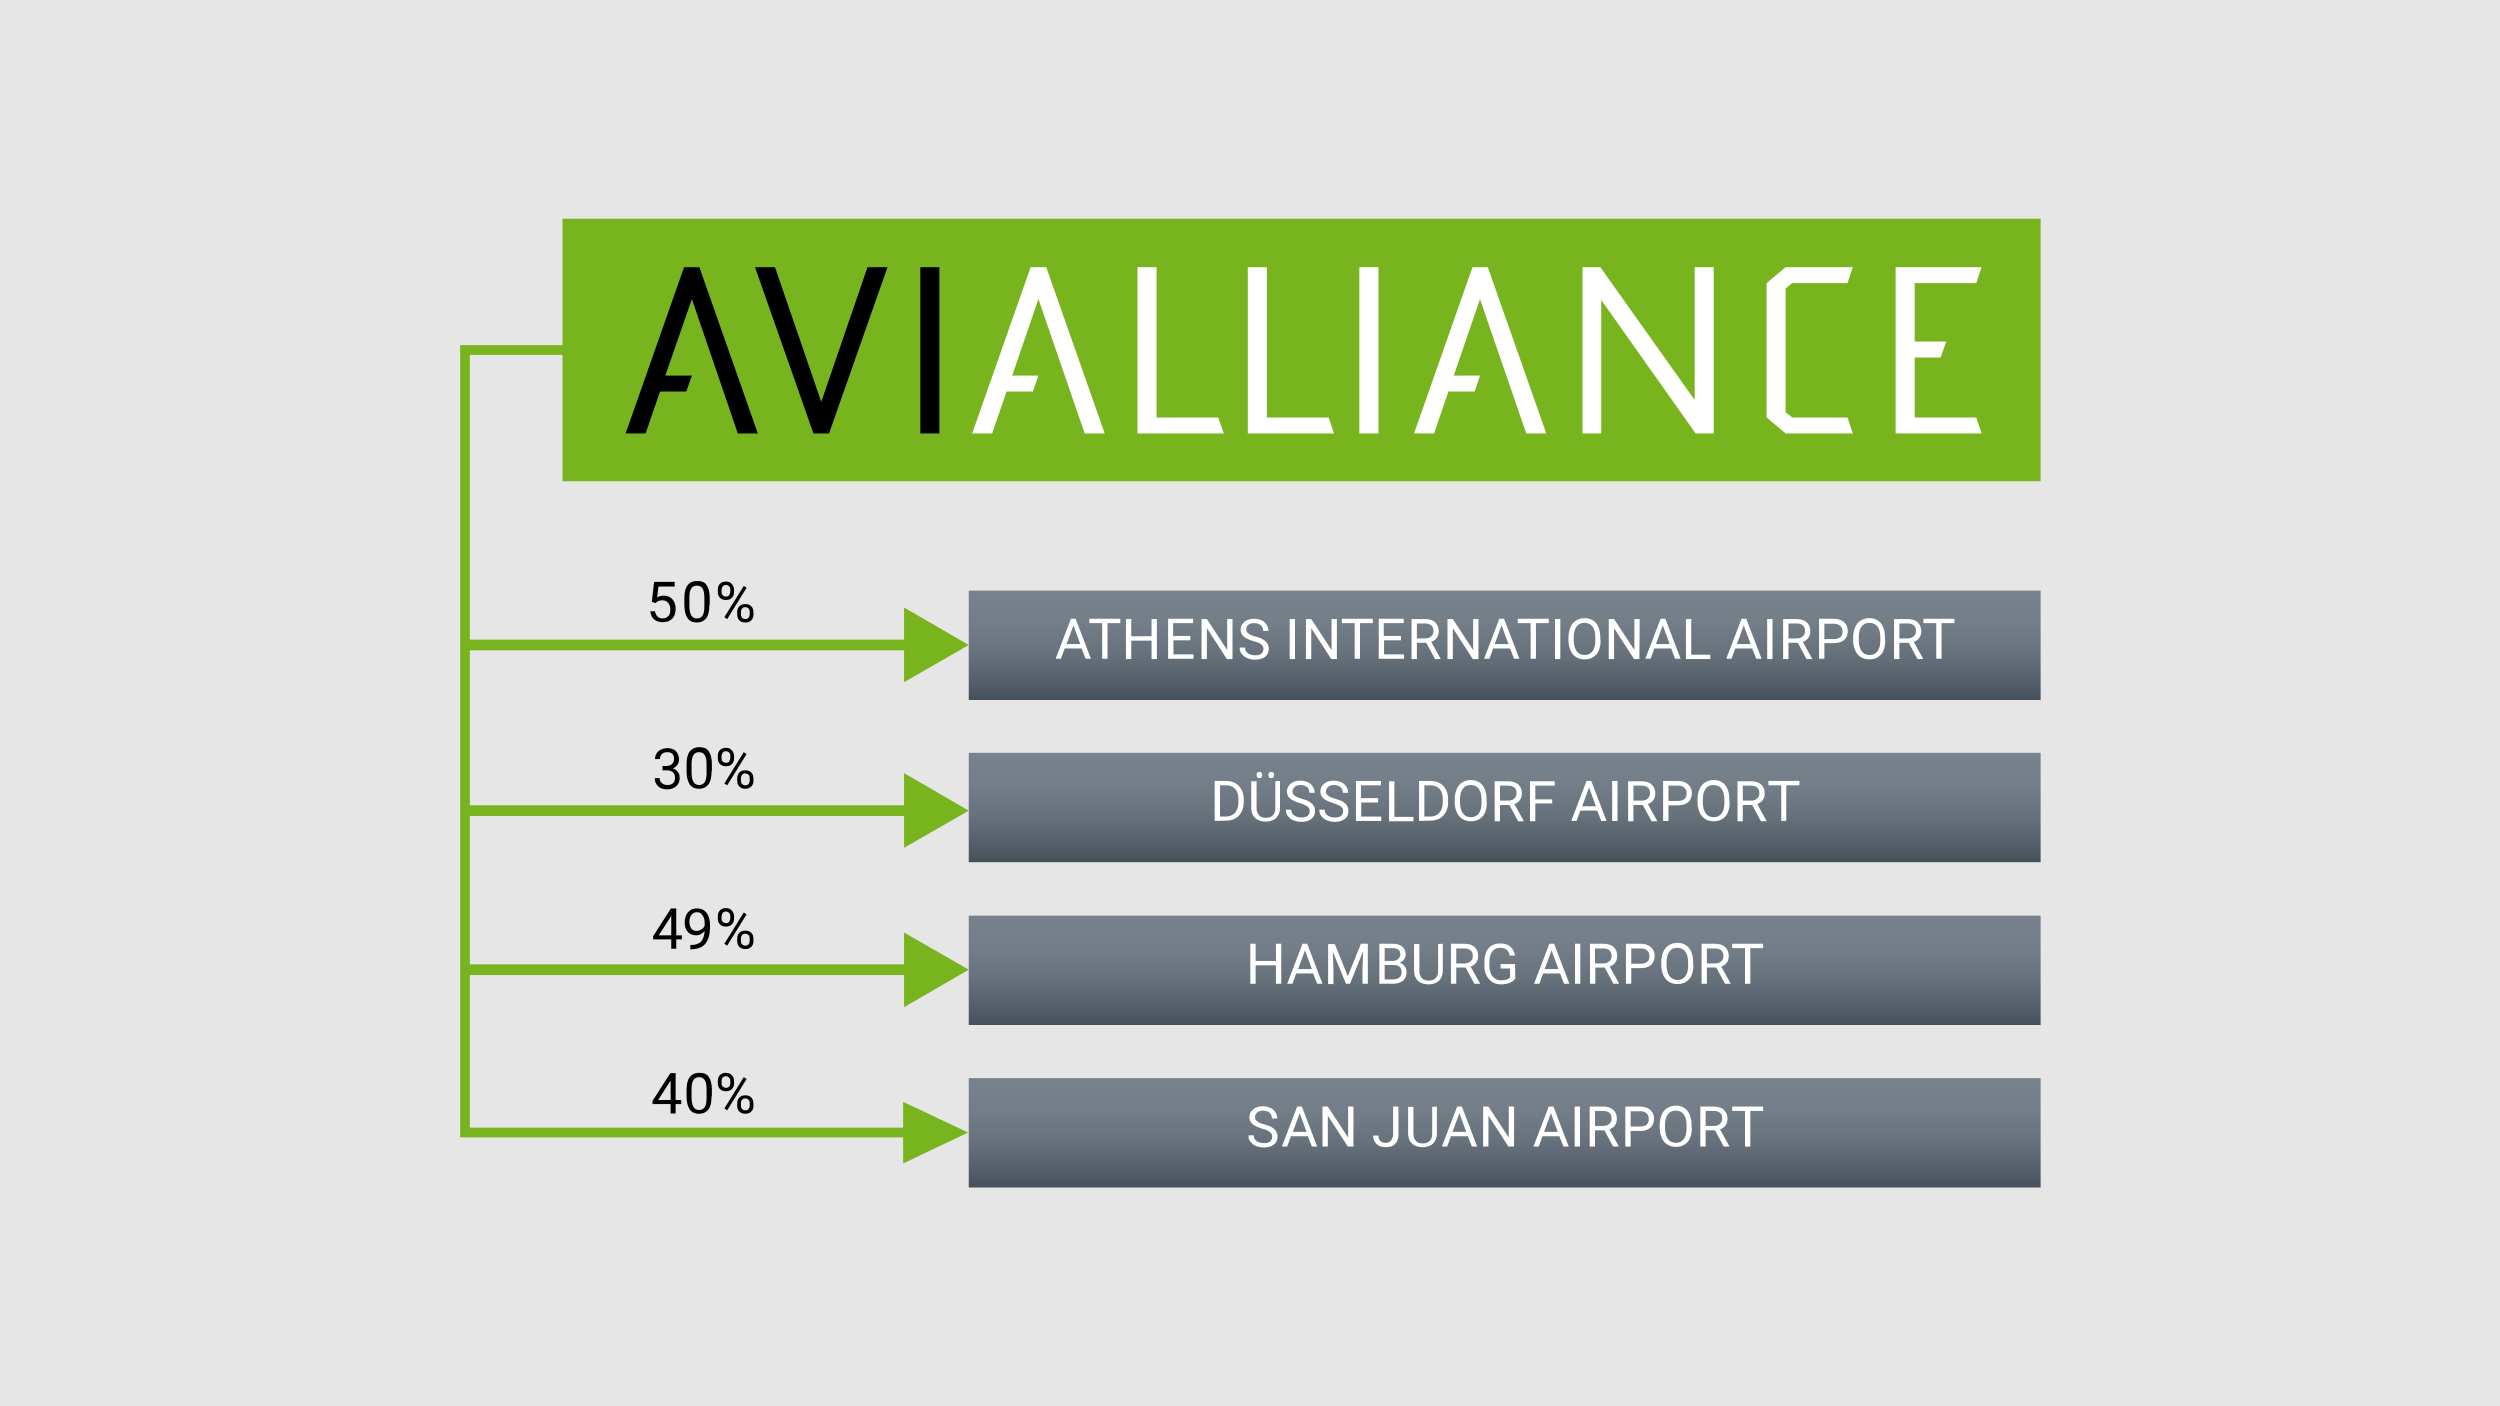 <?xml version="1.0" encoding="utf-8"?>
<!-- Generator: Adobe Illustrator 23.1.1, SVG Export Plug-In . SVG Version: 6.00 Build 0)  -->
<svg version="1.1" id="Ebene_1" xmlns="http://www.w3.org/2000/svg" xmlns:xlink="http://www.w3.org/1999/xlink" x="0px" y="0px"
	 viewBox="0 0 800 450" style="enable-background:new 0 0 800 450;" xml:space="preserve">
<style type="text/css">
	.st0{fill:#E6E6E6;}
	.st1{fill:url(#SVGID_1_);}
	.st2{fill:none;stroke:#66B821;stroke-width:2.2;stroke-linejoin:round;stroke-miterlimit:10;}
	.st3{fill:url(#SVGID_2_);}
	.st4{fill:url(#SVGID_3_);}
	.st5{fill:url(#SVGID_4_);}
	.st6{fill:none;stroke:#78B41E;stroke-width:3.107;}
	.st7{fill:#78B41E;}
	.st8{fill:none;stroke:#78B41E;stroke-width:3.426;}
	.st9{fill:#FFFFFF;}
</style>
<g id="Ebene_3">
	<rect y="0" class="st0" width="800" height="450"/>
</g>
<g>

		<linearGradient id="SVGID_1_" gradientUnits="userSpaceOnUse" x1="481.5" y1="-131.11" x2="481.5" y2="-166.11" gradientTransform="matrix(1 0 0 -1 0 57.89)">
		<stop  offset="0" style="stop-color:#78828C"/>
		<stop  offset="0.287" style="stop-color:#747E88"/>
		<stop  offset="0.566" style="stop-color:#68727C"/>
		<stop  offset="0.84" style="stop-color:#555F69"/>
		<stop  offset="1" style="stop-color:#46505A"/>
	</linearGradient>
	<rect x="310" y="189" class="st1" width="343" height="35"/>
	<path class="st2" d="M468.8,121.5"/>
	<g>
		<path d="M208.6,192.6l0.7-6.4h6.6v1.5h-5.2l-0.4,3.5c0.6-0.4,1.3-0.6,2.1-0.6c1.2,0,2.1,0.4,2.8,1.2s1,1.8,1,3.1s-0.4,2.4-1.1,3.1
			s-1.7,1.1-3,1.1c-1.1,0-2.1-0.3-2.8-0.9s-1.1-1.5-1.2-2.6h1.5c0.1,0.7,0.4,1.3,0.8,1.7s1,0.6,1.7,0.6c0.8,0,1.3-0.3,1.8-0.8
			s0.6-1.2,0.6-2.1c0-0.9-0.2-1.5-0.7-2.1s-1.1-0.8-1.9-0.8c-0.7,0-1.3,0.2-1.7,0.5l-0.4,0.4L208.6,192.6z"/>
		<path d="M227,193.6c0,1.9-0.3,3.3-1,4.2s-1.7,1.4-3,1.4c-1.4,0-2.4-0.5-3-1.4s-1-2.3-1-4.1v-2.2c0-1.9,0.3-3.3,1-4.2
			s1.7-1.4,3.1-1.4c1.4,0,2.4,0.4,3,1.3s1,2.2,1,4.1v2.3L227,193.6L227,193.6z M225.4,191.3c0-1.4-0.2-2.4-0.6-3s-1-0.9-1.8-0.9
			s-1.4,0.3-1.8,0.9s-0.6,1.6-0.6,2.9v2.6c0,1.4,0.2,2.4,0.6,3.1s1,1,1.8,1s1.4-0.3,1.8-0.9s0.6-1.6,0.6-2.9V191.3z"/>
		<path d="M229.7,188.7c0-0.8,0.2-1.4,0.7-1.9s1.1-0.7,1.9-0.7c0.8,0,1.4,0.2,1.9,0.8s0.7,1.2,0.7,1.9v0.6c0,0.8-0.2,1.4-0.7,1.9
			s-1.1,0.7-1.9,0.7c-0.8,0-1.4-0.2-1.9-0.7s-0.7-1.1-0.7-2V188.7z M230.9,189.4c0,0.5,0.1,0.8,0.4,1.1c0.3,0.3,0.6,0.4,1,0.4
			s0.8-0.1,1-0.4s0.4-0.7,0.4-1.2v-0.6c0-0.5-0.1-0.8-0.4-1.1s-0.6-0.4-1-0.4s-0.8,0.1-1,0.4s-0.4,0.7-0.4,1.2V189.4z M232.7,198.1
			l-0.9-0.6l6.2-10l0.9,0.6L232.7,198.1z M235.9,195.9c0-0.8,0.2-1.4,0.7-1.9s1.1-0.7,1.9-0.7s1.4,0.2,1.9,0.7s0.7,1.1,0.7,2v0.6
			c0,0.8-0.2,1.4-0.7,1.9s-1.1,0.7-1.9,0.7s-1.4-0.2-1.9-0.7s-0.7-1.1-0.7-2V195.9z M237.1,196.6c0,0.5,0.1,0.8,0.4,1.1
			c0.3,0.3,0.6,0.4,1,0.4s0.8-0.1,1-0.4c0.3-0.3,0.4-0.7,0.4-1.2v-0.7c0-0.5-0.1-0.8-0.4-1.1s-0.6-0.4-1-0.4s-0.8,0.1-1,0.4
			c-0.3,0.3-0.4,0.7-0.4,1.2V196.6z"/>
	</g>
	<g>
		<path d="M212,245.1h1.2c0.8,0,1.4-0.2,1.8-0.6s0.7-0.9,0.7-1.6c0-1.5-0.7-2.2-2.2-2.2c-0.7,0-1.3,0.2-1.7,0.6s-0.6,0.9-0.6,1.6
			h-1.6c0-1,0.4-1.9,1.1-2.5s1.7-1,2.8-1c1.2,0,2.2,0.3,2.8,1s1,1.5,1,2.7c0,0.6-0.2,1.1-0.5,1.6s-0.9,0.9-1.5,1.2
			c0.7,0.2,1.2,0.6,1.6,1.1s0.6,1.1,0.6,1.9c0,1.1-0.4,2.1-1.1,2.7s-1.7,1-2.9,1s-2.2-0.3-2.9-1s-1.1-1.5-1.1-2.6h1.6
			c0,0.7,0.2,1.2,0.7,1.6s1,0.6,1.8,0.6s1.4-0.2,1.8-0.6s0.6-1,0.6-1.8c0-0.7-0.2-1.3-0.7-1.7s-1.1-0.6-2-0.6H212V245.1z"/>
		<path d="M227.7,246.8c0,1.9-0.3,3.3-1,4.2s-1.7,1.4-3,1.4c-1.4,0-2.4-0.5-3-1.4s-1-2.3-1-4.1v-2.2c0-1.9,0.3-3.3,1-4.2
			s1.7-1.4,3.1-1.4c1.4,0,2.4,0.4,3,1.3s1,2.2,1,4.1v2.3L227.7,246.8L227.7,246.8z M226.1,244.6c0-1.4-0.2-2.4-0.6-3s-1-0.9-1.8-0.9
			s-1.4,0.3-1.8,0.9s-0.6,1.6-0.6,2.9v2.6c0,1.4,0.2,2.4,0.6,3.1s1,1,1.8,1s1.4-0.3,1.8-0.9s0.6-1.6,0.6-2.9V244.6z"/>
		<path d="M229.7,241.9c0-0.8,0.2-1.4,0.7-1.9s1.1-0.7,1.9-0.7c0.8,0,1.4,0.2,1.9,0.8s0.7,1.2,0.7,1.9v0.6c0,0.8-0.2,1.4-0.7,1.9
			s-1.1,0.7-1.9,0.7c-0.8,0-1.4-0.2-1.9-0.7s-0.7-1.1-0.7-2V241.9z M230.9,242.6c0,0.5,0.1,0.8,0.4,1.1c0.3,0.3,0.6,0.4,1,0.4
			s0.8-0.1,1-0.4s0.4-0.7,0.4-1.2v-0.6c0-0.5-0.1-0.8-0.4-1.1s-0.6-0.4-1-0.4s-0.8,0.1-1,0.4s-0.4,0.7-0.4,1.2V242.6z M232.7,251.3
			l-0.9-0.6l6.2-10l0.9,0.6L232.7,251.3z M235.9,249.1c0-0.8,0.2-1.4,0.7-1.9s1.1-0.7,1.9-0.7s1.4,0.2,1.9,0.7s0.7,1.1,0.7,2v0.6
			c0,0.8-0.2,1.4-0.7,1.9s-1.1,0.7-1.9,0.7s-1.4-0.2-1.9-0.7s-0.7-1.1-0.7-2V249.1z M237.1,249.8c0,0.5,0.1,0.8,0.4,1.1
			c0.3,0.3,0.6,0.4,1,0.4s0.8-0.1,1-0.4c0.3-0.3,0.4-0.7,0.4-1.2V249c0-0.5-0.1-0.8-0.4-1.1s-0.6-0.4-1-0.4s-0.8,0.1-1,0.4
			c-0.3,0.3-0.4,0.7-0.4,1.2V249.8z"/>
	</g>
	<g>
		<path d="M216.4,299.3h1.8v1.3h-1.8v3h-1.6v-3H209v-1l5.7-8.9h1.7V299.3z M210.8,299.3h4V293l-0.2,0.4L210.8,299.3z"/>
		<path d="M225.5,297.9c-0.3,0.4-0.7,0.7-1.2,1s-1,0.4-1.6,0.4c-0.7,0-1.4-0.2-1.9-0.5s-1-0.9-1.3-1.5s-0.4-1.4-0.4-2.2
			c0-0.9,0.2-1.6,0.5-2.3s0.8-1.2,1.4-1.6s1.3-0.5,2.1-0.5c1.3,0,2.3,0.5,3,1.4s1.1,2.2,1.1,3.9v0.5c0,2.5-0.5,4.3-1.5,5.5
			s-2.5,1.7-4.5,1.8h-0.3v-1.4h0.3c1.3,0,2.4-0.4,3.1-1C225,300.5,225.4,299.4,225.5,297.9z M223,297.9c0.5,0,1-0.2,1.5-0.5
			s0.8-0.7,1-1.2v-0.7c0-1.1-0.2-1.9-0.7-2.6s-1-1-1.8-1c-0.7,0-1.3,0.3-1.7,0.8s-0.7,1.3-0.7,2.2c0,0.9,0.2,1.6,0.6,2.2
			S222.3,297.9,223,297.9z"/>
		<path d="M229.7,293.2c0-0.8,0.2-1.4,0.7-1.9s1.1-0.7,1.9-0.7c0.8,0,1.4,0.2,1.9,0.8s0.7,1.2,0.7,1.9v0.6c0,0.8-0.2,1.4-0.7,1.9
			s-1.1,0.7-1.9,0.7c-0.8,0-1.4-0.2-1.9-0.7s-0.7-1.1-0.7-2V293.2z M230.9,293.9c0,0.5,0.1,0.8,0.4,1.1c0.3,0.3,0.6,0.4,1,0.4
			s0.8-0.1,1-0.4s0.4-0.7,0.4-1.2v-0.6c0-0.5-0.1-0.8-0.4-1.1s-0.6-0.4-1-0.4s-0.8,0.1-1,0.4s-0.4,0.7-0.4,1.2V293.9z M232.7,302.6
			l-0.9-0.6l6.2-10l0.9,0.6L232.7,302.6z M235.9,300.4c0-0.8,0.2-1.4,0.7-1.9s1.1-0.7,1.9-0.7s1.4,0.2,1.9,0.7s0.7,1.1,0.7,2v0.6
			c0,0.8-0.2,1.4-0.7,1.9s-1.1,0.7-1.9,0.7s-1.4-0.2-1.9-0.7s-0.7-1.1-0.7-2V300.4z M237.1,301.1c0,0.5,0.1,0.8,0.4,1.1
			c0.3,0.3,0.6,0.4,1,0.4s0.8-0.1,1-0.4c0.3-0.3,0.4-0.7,0.4-1.2v-0.7c0-0.5-0.1-0.8-0.4-1.1s-0.6-0.4-1-0.4s-0.8,0.1-1,0.4
			c-0.3,0.3-0.4,0.7-0.4,1.2V301.1z"/>
	</g>
	<g>
		<path d="M216.2,352h1.8v1.3h-1.8v3h-1.6v-3h-5.8v-1l5.7-8.9h1.7L216.2,352L216.2,352z M210.6,352h4v-6.3l-0.2,0.4L210.6,352z"/>
		<path d="M227.7,350.8c0,1.9-0.3,3.3-1,4.2s-1.7,1.4-3,1.4c-1.4,0-2.4-0.5-3-1.4s-1-2.3-1-4.1v-2c0-1.9,0.3-3.3,1-4.2
			s1.7-1.4,3.1-1.4c1.4,0,2.4,0.4,3,1.3s1,2.2,1,4.1v2.1H227.7z M226.1,348.6c0-1.4-0.2-2.4-0.6-3s-1-0.9-1.8-0.9s-1.4,0.3-1.8,0.9
			s-0.6,1.6-0.6,2.9v2.6c0,1.4,0.2,2.4,0.6,3.1s1,1,1.8,1s1.4-0.3,1.8-0.9s0.6-1.6,0.6-2.9V348.6z"/>
		<path d="M229.7,345.9c0-0.8,0.2-1.4,0.7-1.9s1.1-0.7,1.9-0.7c0.8,0,1.4,0.3,1.9,0.8s0.7,1.1,0.7,1.9v0.6c0,0.8-0.2,1.4-0.7,1.9
			s-1.1,0.7-1.9,0.7c-0.8,0-1.4-0.2-1.9-0.7s-0.7-1.1-0.7-2V345.9z M230.9,346.6c0,0.5,0.1,0.8,0.4,1.1s0.6,0.4,1,0.4s0.8-0.1,1-0.4
			c0.3-0.3,0.4-0.7,0.4-1.2v-0.6c0-0.5-0.1-0.8-0.4-1.1c-0.3-0.3-0.6-0.4-1-0.4s-0.8,0.2-1,0.4c-0.3,0.3-0.4,0.7-0.4,1.2V346.6z
			 M232.7,355.3l-0.9-0.6l6.2-10l0.9,0.6L232.7,355.3z M235.9,353.1c0-0.8,0.2-1.4,0.7-1.9s1.1-0.7,1.9-0.7s1.4,0.2,1.9,0.7
			s0.7,1.1,0.7,2v0.6c0,0.8-0.2,1.4-0.7,1.9s-1.1,0.7-1.9,0.7s-1.4-0.2-1.9-0.7s-0.7-1.1-0.7-2V353.1z M237.1,353.8
			c0,0.5,0.1,0.8,0.4,1.1s0.6,0.4,1,0.4s0.8-0.1,1-0.4c0.3-0.3,0.4-0.7,0.4-1.2V353c0-0.5-0.1-0.8-0.4-1.1c-0.3-0.3-0.6-0.4-1-0.4
			s-0.8,0.1-1,0.4c-0.3,0.3-0.4,0.7-0.4,1.2V353.8z"/>
	</g>

		<linearGradient id="SVGID_2_" gradientUnits="userSpaceOnUse" x1="481.5" y1="-183.01" x2="481.5" y2="-218.01" gradientTransform="matrix(1 0 0 -1 0 57.89)">
		<stop  offset="0" style="stop-color:#78828C"/>
		<stop  offset="0.287" style="stop-color:#747E88"/>
		<stop  offset="0.566" style="stop-color:#68727C"/>
		<stop  offset="0.84" style="stop-color:#555F69"/>
		<stop  offset="1" style="stop-color:#46505A"/>
	</linearGradient>
	<rect x="310" y="240.9" class="st3" width="343" height="35"/>

		<linearGradient id="SVGID_3_" gradientUnits="userSpaceOnUse" x1="481.5" y1="-235.07" x2="481.5" y2="-270.07" gradientTransform="matrix(1 0 0 -1 0 57.89)">
		<stop  offset="0" style="stop-color:#78828C"/>
		<stop  offset="0.287" style="stop-color:#747E88"/>
		<stop  offset="0.566" style="stop-color:#68727C"/>
		<stop  offset="0.84" style="stop-color:#555F69"/>
		<stop  offset="1" style="stop-color:#46505A"/>
	</linearGradient>
	<rect x="310" y="293" class="st4" width="343" height="35"/>

		<linearGradient id="SVGID_4_" gradientUnits="userSpaceOnUse" x1="481.5" y1="-287.157" x2="481.5" y2="-322.157" gradientTransform="matrix(1 0 0 -1 0 57.89)">
		<stop  offset="0" style="stop-color:#78828C"/>
		<stop  offset="0.287" style="stop-color:#747E88"/>
		<stop  offset="0.566" style="stop-color:#68727C"/>
		<stop  offset="0.84" style="stop-color:#555F69"/>
		<stop  offset="1" style="stop-color:#46505A"/>
	</linearGradient>
	<rect x="310" y="345" class="st5" width="343" height="35"/>
	<g>
		<g>
			<polyline class="st6" points="191.2,112 148.8,112 148.8,362.4 292,362.4 			"/>
			<g>
				<polygon class="st7" points="289,372.3 309.8,362.4 289,352.6 				"/>
			</g>
		</g>
	</g>
	<g>
		<g>
			<line class="st8" x1="148" y1="206.4" x2="292.8" y2="206.4"/>
			<g>
				<polygon class="st7" points="289.3,218.3 310,206.4 289.3,194.4 				"/>
			</g>
		</g>
	</g>
	<g>
		<g>
			<line class="st8" x1="148" y1="259.4" x2="292.8" y2="259.4"/>
			<g>
				<polygon class="st7" points="289.3,271.3 310,259.4 289.3,247.4 				"/>
			</g>
		</g>
	</g>
	<g>
		<g>
			<line class="st8" x1="148" y1="310.3" x2="292.8" y2="310.3"/>
			<g>
				<polygon class="st7" points="289.3,322.3 310,310.3 289.3,298.4 				"/>
			</g>
		</g>
	</g>
	<rect x="180" y="70" class="st7" width="473" height="84"/>
	<g>
		<polygon points="265.3,138.7 260.3,138.7 241.6,85.5 248,85.5 262.8,128.6 277.6,85.5 284,85.5 		"/>
		<polygon class="st9" points="634.1,138.7 632.4,133.6 612.7,133.6 612.7,114.4 621,114.4 622.8,109.3 612.7,109.3 612.7,90.6
			632.4,90.6 634.1,85.5 606.6,85.5 606.6,138.7 		"/>
		<rect x="294.5" y="85.5" width="6.1" height="53.2"/>
		<rect x="435" y="85.5" class="st9" width="6.1" height="53.2"/>
		<polygon class="st9" points="426.9,138.7 425.2,133.6 405.4,133.6 405.4,85.5 399.3,85.5 399.3,138.7 		"/>
		<polygon class="st9" points="391.6,138.7 389.8,133.6 370.1,133.6 370.1,85.5 364,85.5 364,138.7 		"/>
		<polygon class="st9" points="548.4,138.7 548.4,85.5 542.3,85.5 542.3,128 512.1,85.5 506.4,85.5 506.4,138.7 512.4,138.7
			512.4,96 542.6,138.7 		"/>
		<polygon class="st9" points="592.9,138.7 591.2,133.6 573.5,133.6 571.4,131.9 571.4,92.3 573.5,90.6 591.2,90.6 592.9,85.5
			571.4,85.5 565.3,90.6 565.3,133.6 571.4,138.7 		"/>
		<polygon class="st9" points="476.1,85.5 471.2,85.5 452.5,138.7 458.9,138.7 463.5,125.3 471.9,125.3 473.6,120.2 465.2,120.2
			473.6,95.7 488.4,138.7 494.8,138.7 		"/>
		<polygon class="st9" points="334.8,85.5 329.8,85.5 311.1,138.7 317.5,138.7 322.1,125.3 330.5,125.3 332.3,120.2 323.9,120.2
			332.3,95.7 347.1,138.7 353.5,138.7 		"/>
		<polygon points="223.8,85.5 218.9,85.5 200.2,138.7 206.6,138.7 211.2,125.3 219.6,125.3 221.4,120.2 212.9,120.2 221.4,95.7
			236.1,138.7 242.5,138.7 		"/>
	</g>
	<g>
		<path class="st9" d="M346.1,207.5h-5.4l-1.2,3.3h-1.7l4.9-12.8h1.5l4.9,12.8h-1.7L346.1,207.5z M341.3,206.1h4.4l-2.2-6
			L341.3,206.1z"/>
		<path class="st9" d="M358.5,199.4h-4.1v11.4h-1.7v-11.4h-4.1V198h9.9L358.5,199.4L358.5,199.4z"/>
		<path class="st9" d="M370.2,210.9h-1.7V205H362v5.9h-1.7v-12.8h1.7v5.5h6.5v-5.5h1.7V210.9z"/>
		<path class="st9" d="M381,204.9h-5.5v4.5h6.4v1.4h-8.1V198h8v1.4h-6.4v4.1h5.5v1.4H381z"/>
		<path class="st9" d="M394.3,210.9h-1.7l-6.4-9.9v9.9h-1.7v-12.8h1.7l6.5,9.9v-9.9h1.7v12.8H394.3z"/>
		<path class="st9" d="M401.2,205.2c-1.4-0.4-2.5-0.9-3.2-1.5s-1-1.4-1-2.2c0-1,0.4-1.8,1.2-2.5s1.9-1,3.1-1c0.9,0,1.7,0.2,2.4,0.5
			s1.2,0.8,1.6,1.4s0.6,1.3,0.6,2h-1.7c0-0.8-0.2-1.4-0.7-1.8c-0.5-0.4-1.2-0.7-2.1-0.7c-0.8,0-1.5,0.2-1.9,0.5
			c-0.5,0.4-0.7,0.9-0.7,1.5c0,0.5,0.2,1,0.7,1.3c0.4,0.4,1.2,0.7,2.3,1c1.1,0.3,1.9,0.6,2.5,1s1,0.8,1.3,1.3s0.4,1,0.4,1.7
			c0,1-0.4,1.9-1.2,2.5s-1.9,0.9-3.2,0.9c-0.9,0-1.7-0.2-2.5-0.5s-1.3-0.8-1.8-1.4s-0.6-1.3-0.6-2h1.7c0,0.8,0.3,1.4,0.9,1.8
			s1.3,0.7,2.3,0.7c0.9,0,1.6-0.2,2-0.5s0.7-0.9,0.7-1.5s-0.2-1.1-0.7-1.5S402.4,205.5,401.2,205.2z"/>
		<path class="st9" d="M414.4,210.9h-1.7v-12.8h1.7V210.9z"/>
		<path class="st9" d="M427.7,210.9H426l-6.4-9.9v9.9h-1.7v-12.8h1.7l6.5,9.9v-9.9h1.7v12.8H427.7z"/>
		<path class="st9" d="M439.3,199.4h-4.1v11.4h-1.7v-11.4h-4.1V198h9.9L439.3,199.4L439.3,199.4z"/>
		<path class="st9" d="M448.4,204.9h-5.5v4.5h6.4v1.4h-8.1V198h8v1.4h-6.4v4.1h5.5v1.4H448.4z"/>
		<path class="st9" d="M456.4,205.7h-3v5.2h-1.7v-12.8h4.2c1.4,0,2.6,0.3,3.3,1s1.2,1.6,1.2,2.9c0,0.8-0.2,1.5-0.6,2.1s-1,1-1.8,1.3
			l3,5.4v0.1h-1.8L456.4,205.7z M453.4,204.3h2.6c0.8,0,1.5-0.2,2-0.7c0.5-0.4,0.7-1,0.7-1.7c0-0.8-0.2-1.4-0.7-1.8s-1.2-0.6-2-0.6
			h-2.6V204.3z"/>
		<path class="st9" d="M473,210.9h-1.7l-6.4-9.9v9.9h-1.7v-12.8h1.7l6.5,9.9v-9.9h1.7v12.8H473z"/>
		<path class="st9" d="M483.2,207.5h-5.4l-1.2,3.3h-1.7l4.9-12.8h1.5l4.9,12.8h-1.7L483.2,207.5z M478.3,206.1h4.4l-2.2-6
			L478.3,206.1z"/>
		<path class="st9" d="M495.6,199.4h-4.1v11.4h-1.7v-11.4h-4.1V198h9.9L495.6,199.4L495.6,199.4z"/>
		<path class="st9" d="M499.3,210.9h-1.7v-12.8h1.7V210.9z"/>
		<path class="st9" d="M512.2,204.9c0,1.3-0.2,2.3-0.6,3.3s-1,1.6-1.8,2.1s-1.7,0.7-2.7,0.7s-1.9-0.2-2.7-0.7s-1.4-1.2-1.8-2.1
			s-0.7-2-0.7-3.2v-0.9c0-1.2,0.2-2.3,0.6-3.3s1-1.7,1.8-2.2s1.7-0.8,2.7-0.8s1.9,0.2,2.7,0.7s1.4,1.2,1.8,2.2s0.6,2,0.6,3.3v0.9
			H512.2z M510.5,204c0-1.5-0.3-2.7-0.9-3.5s-1.5-1.2-2.6-1.2s-1.9,0.4-2.5,1.2s-0.9,1.9-0.9,3.4v0.9c0,1.5,0.3,2.6,0.9,3.5
			s1.5,1.3,2.6,1.3s1.9-0.4,2.5-1.2s0.9-1.9,0.9-3.4V204z"/>
		<path class="st9" d="M524.6,210.9h-1.7l-6.4-9.9v9.9h-1.7v-12.8h1.7l6.5,9.9v-9.9h1.7L524.6,210.9L524.6,210.9z"/>
		<path class="st9" d="M534.8,207.5h-5.4l-1.2,3.3h-1.7l4.9-12.8h1.5l4.9,12.8H536L534.8,207.5z M529.9,206.1h4.4l-2.2-6
			L529.9,206.1z"/>
		<path class="st9" d="M541.2,209.5h6.1v1.4h-7.8v-12.8h1.7V209.5z"/>
		<path class="st9" d="M560.7,207.5h-5.4l-1.2,3.3h-1.7l4.9-12.8h1.5l4.9,12.8H562L560.7,207.5z M555.8,206.1h4.4l-2.2-6
			L555.8,206.1z"/>
		<path class="st9" d="M567.2,210.9h-1.7v-12.8h1.7V210.9z"/>
		<path class="st9" d="M575.3,205.7h-3v5.2h-1.7v-12.8h4.2c1.4,0,2.5,0.3,3.3,1s1.2,1.6,1.2,2.9c0,0.8-0.2,1.5-0.6,2.1s-1,1-1.8,1.3
			l3,5.4v0.1h-1.8L575.3,205.7z M572.3,204.3h2.6c0.8,0,1.5-0.2,2-0.7c0.5-0.4,0.7-1,0.7-1.7c0-0.8-0.2-1.4-0.7-1.8s-1.2-0.6-2-0.6
			h-2.6V204.3z"/>
		<path class="st9" d="M583.8,205.8v5h-1.7V198h4.7c1.4,0,2.5,0.4,3.3,1.1s1.2,1.7,1.2,2.8c0,1.2-0.4,2.2-1.2,2.9s-1.9,1-3.3,1
			H583.8z M583.8,204.5h3c0.9,0,1.6-0.2,2.1-0.6s0.7-1,0.7-1.8s-0.2-1.4-0.7-1.8s-1.1-0.7-2-0.7h-3.1V204.5z"/>
		<path class="st9" d="M603.3,204.9c0,1.3-0.2,2.3-0.6,3.3s-1,1.6-1.8,2.1s-1.7,0.7-2.7,0.7s-1.9-0.2-2.7-0.7s-1.4-1.2-1.8-2.1
			s-0.7-2-0.7-3.2v-0.9c0-1.2,0.2-2.3,0.6-3.3s1-1.7,1.8-2.2s1.7-0.8,2.7-0.8s1.9,0.2,2.7,0.7s1.4,1.2,1.8,2.2s0.6,2,0.6,3.3v0.9
			H603.3z M601.7,204c0-1.5-0.3-2.7-0.9-3.5s-1.5-1.2-2.6-1.2s-1.9,0.4-2.5,1.2s-0.9,1.9-0.9,3.4v0.9c0,1.5,0.3,2.6,0.9,3.5
			s1.5,1.3,2.6,1.3s1.9-0.4,2.5-1.2s0.9-1.9,0.9-3.4V204z"/>
		<path class="st9" d="M610.8,205.7h-3v5.2h-1.7v-12.8h4.2c1.4,0,2.6,0.3,3.3,1s1.2,1.6,1.2,2.9c0,0.8-0.2,1.5-0.6,2.1s-1,1-1.8,1.3
			l3,5.4v0.1h-1.8L610.8,205.7z M607.8,204.3h2.6c0.8,0,1.5-0.2,2-0.7c0.5-0.4,0.7-1,0.7-1.7c0-0.8-0.2-1.4-0.7-1.8s-1.2-0.6-2-0.6
			h-2.6V204.3z"/>
		<path class="st9" d="M625.4,199.4h-4.1v11.4h-1.7v-11.4h-4.1V198h9.9L625.4,199.4L625.4,199.4z"/>
	</g>
	<g>
		<path class="st9" d="M388.7,262.7v-12.8h3.6c1.1,0,2.1,0.2,3,0.7s1.5,1.2,2,2.1s0.7,2,0.7,3.1v0.8c0,1.2-0.2,2.3-0.7,3.2
			c-0.5,0.9-1.1,1.6-2,2.1s-1.9,0.7-3,0.7L388.7,262.7L388.7,262.7z M390.4,251.3v10h1.8c1.3,0,2.3-0.4,3-1.2s1.1-2,1.1-3.5v-0.7
			c0-1.5-0.3-2.6-1-3.4s-1.7-1.2-2.9-1.2L390.4,251.3L390.4,251.3z"/>
		<path class="st9" d="M409.6,249.9v8.7c0,1.2-0.4,2.2-1.1,3c-0.7,0.8-1.8,1.2-3.1,1.3H405c-1.4,0-2.5-0.4-3.3-1.1s-1.3-1.8-1.3-3.1
			V250h1.7v8.7c0,0.9,0.3,1.6,0.8,2.2s1.2,0.8,2.2,0.8s1.7-0.3,2.2-0.8s0.8-1.2,0.8-2.2V250L409.6,249.9L409.6,249.9z M402.1,248
			c0-0.3,0.1-0.5,0.2-0.7s0.4-0.3,0.7-0.3s0.6,0.1,0.7,0.3s0.2,0.4,0.2,0.7s-0.1,0.5-0.2,0.7s-0.4,0.3-0.7,0.3s-0.6-0.1-0.7-0.3
			S402.1,248.2,402.1,248z M405.9,248c0-0.3,0.1-0.5,0.2-0.7s0.4-0.3,0.7-0.3s0.6,0.1,0.7,0.3s0.2,0.4,0.2,0.7s-0.1,0.5-0.2,0.7
			s-0.4,0.3-0.7,0.3s-0.6-0.1-0.7-0.3S405.9,248.2,405.9,248z"/>
		<path class="st9" d="M416,257c-1.4-0.4-2.5-0.9-3.2-1.5s-1-1.4-1-2.2c0-1,0.4-1.8,1.2-2.5s1.9-1,3.1-1c0.9,0,1.7,0.2,2.4,0.5
			s1.2,0.8,1.6,1.4s0.6,1.3,0.6,2H419c0-0.8-0.2-1.4-0.7-1.8s-1.2-0.7-2.1-0.7c-0.8,0-1.5,0.2-1.9,0.6s-0.7,0.9-0.7,1.5
			c0,0.5,0.2,1,0.7,1.3c0.4,0.4,1.2,0.7,2.3,1c1.1,0.3,1.9,0.6,2.5,1s1,0.8,1.3,1.3s0.4,1,0.4,1.7c0,1-0.4,1.9-1.2,2.5
			s-1.9,0.9-3.2,0.9c-0.9,0-1.7-0.2-2.5-0.5s-1.3-0.8-1.8-1.4s-0.6-1.3-0.6-2h1.7c0,0.8,0.3,1.4,0.9,1.8c0.6,0.4,1.3,0.7,2.3,0.7
			c0.9,0,1.6-0.2,2-0.5s0.7-0.9,0.7-1.5s-0.2-1.1-0.7-1.5S417.2,257.4,416,257z"/>
		<path class="st9" d="M426.7,257c-1.4-0.4-2.5-0.9-3.2-1.5s-1-1.4-1-2.2c0-1,0.4-1.8,1.2-2.5s1.9-1,3.1-1c0.9,0,1.7,0.2,2.4,0.5
			s1.2,0.8,1.6,1.4s0.6,1.3,0.6,2h-1.7c0-0.8-0.2-1.4-0.7-1.8s-1.2-0.7-2.1-0.7c-0.8,0-1.5,0.2-1.9,0.6s-0.7,0.9-0.7,1.5
			c0,0.5,0.2,1,0.7,1.3c0.4,0.4,1.2,0.7,2.3,1c1.1,0.3,1.9,0.6,2.5,1s1,0.8,1.3,1.3s0.4,1,0.4,1.7c0,1-0.4,1.9-1.2,2.5
			s-1.9,0.9-3.2,0.9c-0.9,0-1.7-0.2-2.5-0.5s-1.3-0.8-1.8-1.4s-0.6-1.3-0.6-2h1.7c0,0.8,0.3,1.4,0.9,1.8c0.6,0.4,1.3,0.7,2.3,0.7
			c0.9,0,1.6-0.2,2-0.5s0.7-0.9,0.7-1.5s-0.2-1.1-0.7-1.5S427.8,257.4,426.7,257z"/>
		<path class="st9" d="M441.1,256.8h-5.5v4.5h6.4v1.4h-8.1v-12.8h8v1.4h-6.4v4.1h5.5v1.4H441.1L441.1,256.8z"/>
		<path class="st9" d="M446.2,261.4h6.1v1.4h-7.8V250h1.7L446.2,261.4L446.2,261.4z"/>
		<path class="st9" d="M454.1,262.7v-12.8h3.6c1.1,0,2.1,0.2,3,0.7s1.5,1.2,2,2.1s0.7,2,0.7,3.1v0.8c0,1.2-0.2,2.3-0.7,3.2
			c-0.5,0.9-1.1,1.6-2,2.1s-1.9,0.7-3,0.7L454.1,262.7L454.1,262.7z M455.8,251.3v10h1.8c1.3,0,2.3-0.4,3-1.2s1.1-2,1.1-3.5v-0.7
			c0-1.5-0.3-2.6-1-3.4s-1.7-1.2-2.9-1.2L455.8,251.3L455.8,251.3z"/>
		<path class="st9" d="M475.8,256.7c0,1.3-0.2,2.3-0.6,3.3s-1,1.6-1.8,2.1s-1.7,0.7-2.7,0.7s-1.9-0.2-2.7-0.7s-1.4-1.2-1.8-2.1
			s-0.7-2-0.7-3.2v-0.9c0-1.2,0.2-2.3,0.6-3.3s1-1.7,1.8-2.2s1.7-0.8,2.7-0.8s1.9,0.2,2.7,0.7s1.4,1.2,1.8,2.2s0.6,2,0.6,3.3v0.9
			H475.8z M474.1,255.9c0-1.5-0.3-2.7-0.9-3.5s-1.5-1.2-2.6-1.2s-1.9,0.4-2.5,1.2s-0.9,1.9-0.9,3.4v0.9c0,1.5,0.3,2.6,0.9,3.5
			s1.5,1.3,2.6,1.3s1.9-0.4,2.5-1.2s0.9-1.9,0.9-3.4V255.9z"/>
		<path class="st9" d="M483,257.6h-3v5.2h-1.7V250h4.2c1.4,0,2.5,0.3,3.3,1s1.2,1.6,1.2,2.9c0,0.8-0.2,1.5-0.6,2.1s-1,1-1.8,1.3
			l3,5.4v0.1h-1.8L483,257.6z M480,256.2h2.6c0.8,0,1.5-0.2,2-0.7s0.7-1,0.7-1.7c0-0.8-0.2-1.4-0.7-1.8s-1.2-0.6-2-0.6H480V256.2z"
			/>
		<path class="st9" d="M496.7,257.1h-5.4v5.7h-1.7V250h7.9v1.4h-6.2v4.4h5.4L496.7,257.1L496.7,257.1z"/>
		<path class="st9" d="M511.1,259.4h-5.4l-1.2,3.3h-1.7l4.9-12.8h1.5l4.9,12.8h-1.7L511.1,259.4z M506.3,258h4.4l-2.2-6L506.3,258z"
			/>
		<path class="st9" d="M517.6,262.7h-1.7v-12.8h1.7V262.7z"/>
		<path class="st9" d="M525.7,257.6h-3v5.2H521V250h4.2c1.4,0,2.6,0.3,3.3,1s1.2,1.6,1.2,2.9c0,0.8-0.2,1.5-0.6,2.1s-1,1-1.8,1.3
			l3,5.4v0.1h-1.8L525.7,257.6z M522.7,256.2h2.6c0.8,0,1.5-0.2,2-0.7s0.7-1,0.7-1.7c0-0.8-0.2-1.4-0.7-1.8s-1.2-0.6-2-0.6h-2.6
			V256.2z"/>
		<path class="st9" d="M533.9,257.7v5h-1.7v-12.8h4.7c1.4,0,2.5,0.4,3.3,1.1s1.2,1.7,1.2,2.8c0,1.2-0.4,2.2-1.2,2.9
			c-0.8,0.7-1.9,1-3.3,1H533.9z M533.9,256.3h3c0.9,0,1.6-0.2,2.1-0.6s0.7-1,0.7-1.8s-0.2-1.4-0.7-1.8c-0.5-0.5-1.1-0.7-2-0.7h-3.1
			V256.3z"/>
		<path class="st9" d="M553.5,256.7c0,1.3-0.2,2.3-0.6,3.3s-1,1.6-1.8,2.1s-1.7,0.7-2.7,0.7s-1.9-0.2-2.7-0.7s-1.4-1.2-1.8-2.1
			s-0.7-2-0.7-3.2v-0.9c0-1.2,0.2-2.3,0.6-3.3s1-1.7,1.8-2.2s1.7-0.8,2.7-0.8s1.9,0.2,2.7,0.7s1.4,1.2,1.8,2.2s0.6,2,0.6,3.3v0.9
			H553.5z M551.8,255.9c0-1.5-0.3-2.7-0.9-3.5s-1.5-1.2-2.6-1.2s-1.9,0.4-2.5,1.2s-0.9,1.9-0.9,3.4v0.9c0,1.5,0.3,2.6,0.9,3.5
			s1.5,1.3,2.6,1.3s1.9-0.4,2.5-1.2s0.9-1.9,0.9-3.4V255.9z"/>
		<path class="st9" d="M560.7,257.6h-3v5.2H556V250h4.2c1.4,0,2.5,0.3,3.3,1s1.2,1.6,1.2,2.9c0,0.8-0.2,1.5-0.6,2.1s-1,1-1.8,1.3
			l3,5.4v0.1h-1.8L560.7,257.6z M557.7,256.2h2.6c0.8,0,1.5-0.2,2-0.7s0.7-1,0.7-1.7c0-0.8-0.2-1.4-0.7-1.8s-1.2-0.6-2-0.6h-2.6
			V256.2z"/>
		<path class="st9" d="M575.7,251.3h-4.1v11.4H570v-11.4h-4.1v-1.4h9.9v1.4H575.7z"/>
	</g>
	<g>
		<path class="st9" d="M410,314.8h-1.7v-5.9h-6.5v5.9h-1.7V302h1.7v5.5h6.5V302h1.7V314.8z"/>
		<path class="st9" d="M420.2,311.5h-5.4l-1.2,3.3h-1.7l4.9-12.8h1.5l4.9,12.8h-1.7L420.2,311.5z M415.4,310.1h4.4l-2.2-6
			L415.4,310.1z"/>
		<path class="st9" d="M427.1,302l4.2,10.4l4.2-10.4h2.2v12.8H436v-5l0.2-5.4l-4.2,10.4h-1.3l-4.2-10.3l0.2,5.4v5H425v-12.8h2.1V302
			z"/>
		<path class="st9" d="M441.4,314.8V302h4.2c1.4,0,2.4,0.3,3.1,0.9s1.1,1.4,1.1,2.5c0,0.6-0.2,1.1-0.5,1.6s-0.8,0.8-1.4,1.1
			c0.7,0.2,1.2,0.6,1.6,1.1s0.6,1.2,0.6,1.9c0,1.1-0.4,2.1-1.1,2.7s-1.8,1-3.2,1L441.4,314.8L441.4,314.8z M443.1,307.5h2.5
			c0.7,0,1.3-0.2,1.8-0.6c0.4-0.4,0.7-0.9,0.7-1.5c0-0.7-0.2-1.2-0.6-1.5s-1-0.5-1.9-0.5h-2.5V307.5z M443.1,308.8v4.6h2.8
			c0.8,0,1.4-0.2,1.9-0.6s0.7-1,0.7-1.7c0-1.5-0.8-2.3-2.5-2.3H443.1z"/>
		<path class="st9" d="M461.7,302v8.7c0,1.2-0.4,2.2-1.1,3s-1.8,1.2-3.1,1.3h-0.4c-1.4,0-2.5-0.4-3.3-1.1s-1.3-1.8-1.3-3.1v-8.7h1.7
			v8.7c0,0.9,0.3,1.6,0.8,2.2c0.5,0.5,1.2,0.8,2.2,0.8s1.7-0.3,2.2-0.8s0.8-1.2,0.8-2.2v-8.7L461.7,302L461.7,302z"/>
		<path class="st9" d="M469,309.6h-3v5.2h-1.7V302h4.2c1.4,0,2.5,0.3,3.3,1s1.2,1.6,1.2,2.9c0,0.8-0.2,1.5-0.6,2.1s-1,1-1.8,1.3
			l3,5.4v0.1h-1.8L469,309.6z M466,308.3h2.6c0.8,0,1.5-0.2,2-0.7c0.5-0.4,0.7-1,0.7-1.7c0-0.8-0.2-1.4-0.7-1.8s-1.2-0.6-2-0.6H466
			V308.3z"/>
		<path class="st9" d="M484.9,313.1c-0.4,0.6-1,1.1-1.8,1.4s-1.7,0.5-2.7,0.5s-2-0.2-2.8-0.7s-1.4-1.2-1.9-2.1s-0.7-1.9-0.7-3.1V308
			c0-1.9,0.4-3.4,1.3-4.5s2.2-1.6,3.8-1.6c1.3,0,2.4,0.3,3.2,1c0.8,0.7,1.3,1.7,1.5,2.9h-1.7c-0.3-1.7-1.3-2.5-3-2.5
			c-1.1,0-2,0.4-2.6,1.2c-0.6,0.8-0.9,1.9-0.9,3.5v1c0,1.4,0.3,2.6,1,3.4s1.5,1.3,2.7,1.3c0.6,0,1.2-0.1,1.7-0.2s0.9-0.4,1.2-0.7
			v-2.9h-3v-1.4h4.6L484.9,313.1L484.9,313.1z"/>
		<path class="st9" d="M499.2,311.5h-5.4l-1.2,3.3h-1.7l4.9-12.8h1.5l4.9,12.8h-1.7L499.2,311.5z M494.3,310.1h4.4l-2.2-6
			L494.3,310.1z"/>
		<path class="st9" d="M505.7,314.8H504V302h1.7V314.8z"/>
		<path class="st9" d="M513.5,309.6h-3v5.2h-1.7V302h4.2c1.4,0,2.5,0.3,3.3,1s1.2,1.6,1.2,2.9c0,0.8-0.2,1.5-0.6,2.1s-1,1-1.8,1.3
			l3,5.4v0.1h-1.8L513.5,309.6z M510.4,308.3h2.6c0.8,0,1.5-0.2,2-0.7c0.5-0.4,0.7-1,0.7-1.7c0-0.8-0.2-1.4-0.7-1.8s-1.2-0.6-2-0.6
			h-2.6V308.3z"/>
		<path class="st9" d="M522,309.8v5h-1.7V302h4.7c1.4,0,2.5,0.4,3.3,1.1s1.2,1.7,1.2,2.8c0,1.2-0.4,2.2-1.2,2.9
			c-0.8,0.7-1.9,1-3.3,1H522z M522,308.4h3c0.9,0,1.6-0.2,2.1-0.6s0.7-1,0.7-1.8s-0.2-1.4-0.7-1.8c-0.5-0.5-1.1-0.7-2-0.7H522V308.4
			z"/>
		<path class="st9" d="M541.9,308.8c0,1.3-0.2,2.3-0.6,3.3c-0.4,0.9-1,1.6-1.8,2.1s-1.7,0.7-2.7,0.7s-1.9-0.2-2.7-0.7
			s-1.4-1.2-1.8-2.1c-0.4-0.9-0.7-2-0.7-3.2V308c0-1.2,0.2-2.3,0.6-3.3s1-1.7,1.8-2.2s1.7-0.8,2.7-0.8s1.9,0.2,2.7,0.7
			s1.4,1.2,1.8,2.2c0.4,0.9,0.6,2,0.6,3.3v0.9L541.9,308.8L541.9,308.8z M540.2,308c0-1.5-0.3-2.7-0.9-3.5c-0.6-0.8-1.5-1.2-2.6-1.2
			s-1.9,0.4-2.5,1.2c-0.6,0.8-0.9,1.9-0.9,3.4v0.9c0,1.5,0.3,2.6,0.9,3.5c0.6,0.8,1.5,1.3,2.6,1.3s1.9-0.4,2.5-1.2
			c0.6-0.8,0.9-1.9,0.9-3.4V308z"/>
		<path class="st9" d="M549.2,309.6h-3v5.2h-1.7V302h4.2c1.4,0,2.6,0.3,3.3,1s1.2,1.6,1.2,2.9c0,0.8-0.2,1.5-0.6,2.1s-1,1-1.8,1.3
			l3,5.4v0.1H552L549.2,309.6z M546.2,308.3h2.6c0.8,0,1.5-0.2,2-0.7c0.5-0.4,0.7-1,0.7-1.7c0-0.8-0.2-1.4-0.7-1.8s-1.2-0.6-2-0.6
			h-2.6V308.3z"/>
		<path class="st9" d="M564.2,303.4h-4.1v11.4h-1.7v-11.4h-4.1V302h9.9L564.2,303.4L564.2,303.4z"/>
	</g>
	<g>
		<path class="st9" d="M404,361.2c-1.4-0.4-2.5-0.9-3.2-1.5s-1-1.4-1-2.2c0-1,0.4-1.8,1.2-2.5c0.8-0.7,1.9-1,3.1-1
			c0.9,0,1.7,0.2,2.4,0.5s1.2,0.8,1.6,1.4s0.6,1.3,0.6,2H407c0-0.8-0.2-1.4-0.7-1.8s-1.2-0.7-2.1-0.7c-0.8,0-1.5,0.2-1.9,0.6
			s-0.7,0.9-0.7,1.5c0,0.5,0.2,1,0.7,1.3c0.4,0.4,1.2,0.7,2.3,1c1.1,0.3,1.9,0.6,2.5,1s1,0.8,1.3,1.3s0.4,1,0.4,1.7
			c0,1-0.4,1.9-1.2,2.5s-1.9,0.9-3.2,0.9c-0.9,0-1.7-0.2-2.5-0.5s-1.3-0.8-1.8-1.4s-0.6-1.3-0.6-2h1.7c0,0.8,0.3,1.4,0.9,1.8
			s1.3,0.7,2.3,0.7c0.9,0,1.6-0.2,2-0.5s0.7-0.9,0.7-1.5s-0.2-1.1-0.7-1.5S405.2,361.5,404,361.2z"/>
		<path class="st9" d="M418.5,363.6h-5.4l-1.2,3.3h-1.7l4.9-12.8h1.5l4.9,12.8h-1.7L418.5,363.6z M413.7,362.2h4.4l-2.2-6
			L413.7,362.2z"/>
		<path class="st9" d="M433,366.9h-1.7l-6.4-9.9v9.9h-1.7v-12.8h1.7l6.5,9.9v-9.9h1.7v12.8H433z"/>
		<path class="st9" d="M445.8,354.1h1.7v9.1c0,1.2-0.4,2.2-1.1,2.9s-1.7,1-2.9,1c-1.3,0-2.3-0.3-3-1s-1.1-1.6-1.1-2.7h1.7
			c0,0.7,0.2,1.3,0.6,1.7s1,0.6,1.7,0.6s1.3-0.2,1.7-0.7s0.6-1.1,0.7-1.8L445.8,354.1L445.8,354.1z"/>
		<path class="st9" d="M459.8,354.1v8.7c0,1.2-0.4,2.2-1.1,3s-1.8,1.2-3.1,1.3h-0.4c-1.4,0-2.5-0.4-3.3-1.1s-1.3-1.8-1.3-3.1v-8.7
			h1.7v8.7c0,0.9,0.3,1.6,0.8,2.2s1.2,0.8,2.2,0.8s1.7-0.3,2.2-0.8s0.8-1.2,0.8-2.2v-8.7L459.8,354.1L459.8,354.1z"/>
		<path class="st9" d="M469.7,363.6h-5.4l-1.2,3.3h-1.7l4.9-12.8h1.5l4.9,12.8H471L469.7,363.6z M464.8,362.2h4.4l-2.2-6
			L464.8,362.2z"/>
		<path class="st9" d="M484.4,366.9h-1.7l-6.4-9.9v9.9h-1.7v-12.8h1.7l6.5,9.9v-9.9h1.7v12.8H484.4z"/>
		<path class="st9" d="M499,363.6h-5.4l-1.2,3.3h-1.7l4.9-12.8h1.5l4.9,12.8h-1.7L499,363.6z M494.1,362.2h4.4l-2.2-6L494.1,362.2z"
			/>
		<path class="st9" d="M505.6,366.9h-1.7v-12.8h1.7V366.9z"/>
		<path class="st9" d="M513.4,361.7h-3v5.2h-1.7v-12.8h4.2c1.4,0,2.5,0.3,3.3,1s1.2,1.6,1.2,2.9c0,0.8-0.2,1.5-0.6,2.1s-1,1-1.8,1.3
			l3,5.4v0.1h-1.8L513.4,361.7z M510.4,360.3h2.6c0.8,0,1.5-0.2,2-0.7s0.7-1,0.7-1.7c0-0.8-0.2-1.4-0.7-1.8s-1.2-0.6-2-0.6h-2.6
			V360.3z"/>
		<path class="st9" d="M521.8,361.9v5h-1.7v-12.8h4.7c1.4,0,2.5,0.4,3.3,1.1s1.2,1.7,1.2,2.8c0,1.2-0.4,2.2-1.2,2.9s-1.9,1-3.3,1
			H521.8z M521.8,360.5h3c0.9,0,1.6-0.2,2.1-0.6s0.7-1,0.7-1.8s-0.2-1.4-0.7-1.8c-0.5-0.5-1.1-0.7-2-0.7h-3.1V360.5z"/>
		<path class="st9" d="M541.4,360.9c0,1.3-0.2,2.3-0.6,3.3s-1,1.6-1.8,2.1s-1.7,0.7-2.7,0.7s-1.9-0.2-2.7-0.7s-1.4-1.2-1.8-2.1
			s-0.7-2-0.7-3.2v-0.9c0-1.2,0.2-2.3,0.6-3.3s1-1.7,1.8-2.2s1.7-0.8,2.7-0.8s1.9,0.2,2.7,0.7s1.4,1.2,1.8,2.2s0.6,2,0.6,3.3v0.9
			H541.4z M539.7,360.1c0-1.5-0.3-2.7-0.9-3.5s-1.5-1.2-2.6-1.2s-1.9,0.4-2.5,1.2s-0.9,1.9-0.9,3.4v0.9c0,1.5,0.3,2.6,0.9,3.5
			s1.5,1.3,2.6,1.3s1.9-0.4,2.5-1.2s0.9-1.9,0.9-3.4V360.1z"/>
		<path class="st9" d="M548.8,361.7h-3v5.2h-1.7v-12.8h4.2c1.4,0,2.6,0.3,3.3,1s1.2,1.6,1.2,2.9c0,0.8-0.2,1.5-0.6,2.1s-1,1-1.8,1.3
			l3,5.4v0.1h-1.8L548.8,361.7z M545.8,360.3h2.6c0.8,0,1.5-0.2,2-0.7s0.7-1,0.7-1.7c0-0.8-0.2-1.4-0.7-1.8s-1.2-0.6-2-0.6h-2.6
			V360.3z"/>
		<path class="st9" d="M564.2,355.5h-4.1v11.4h-1.7v-11.4h-4.1v-1.4h9.9L564.2,355.5L564.2,355.5z"/>
	</g>
</g>
</svg>
